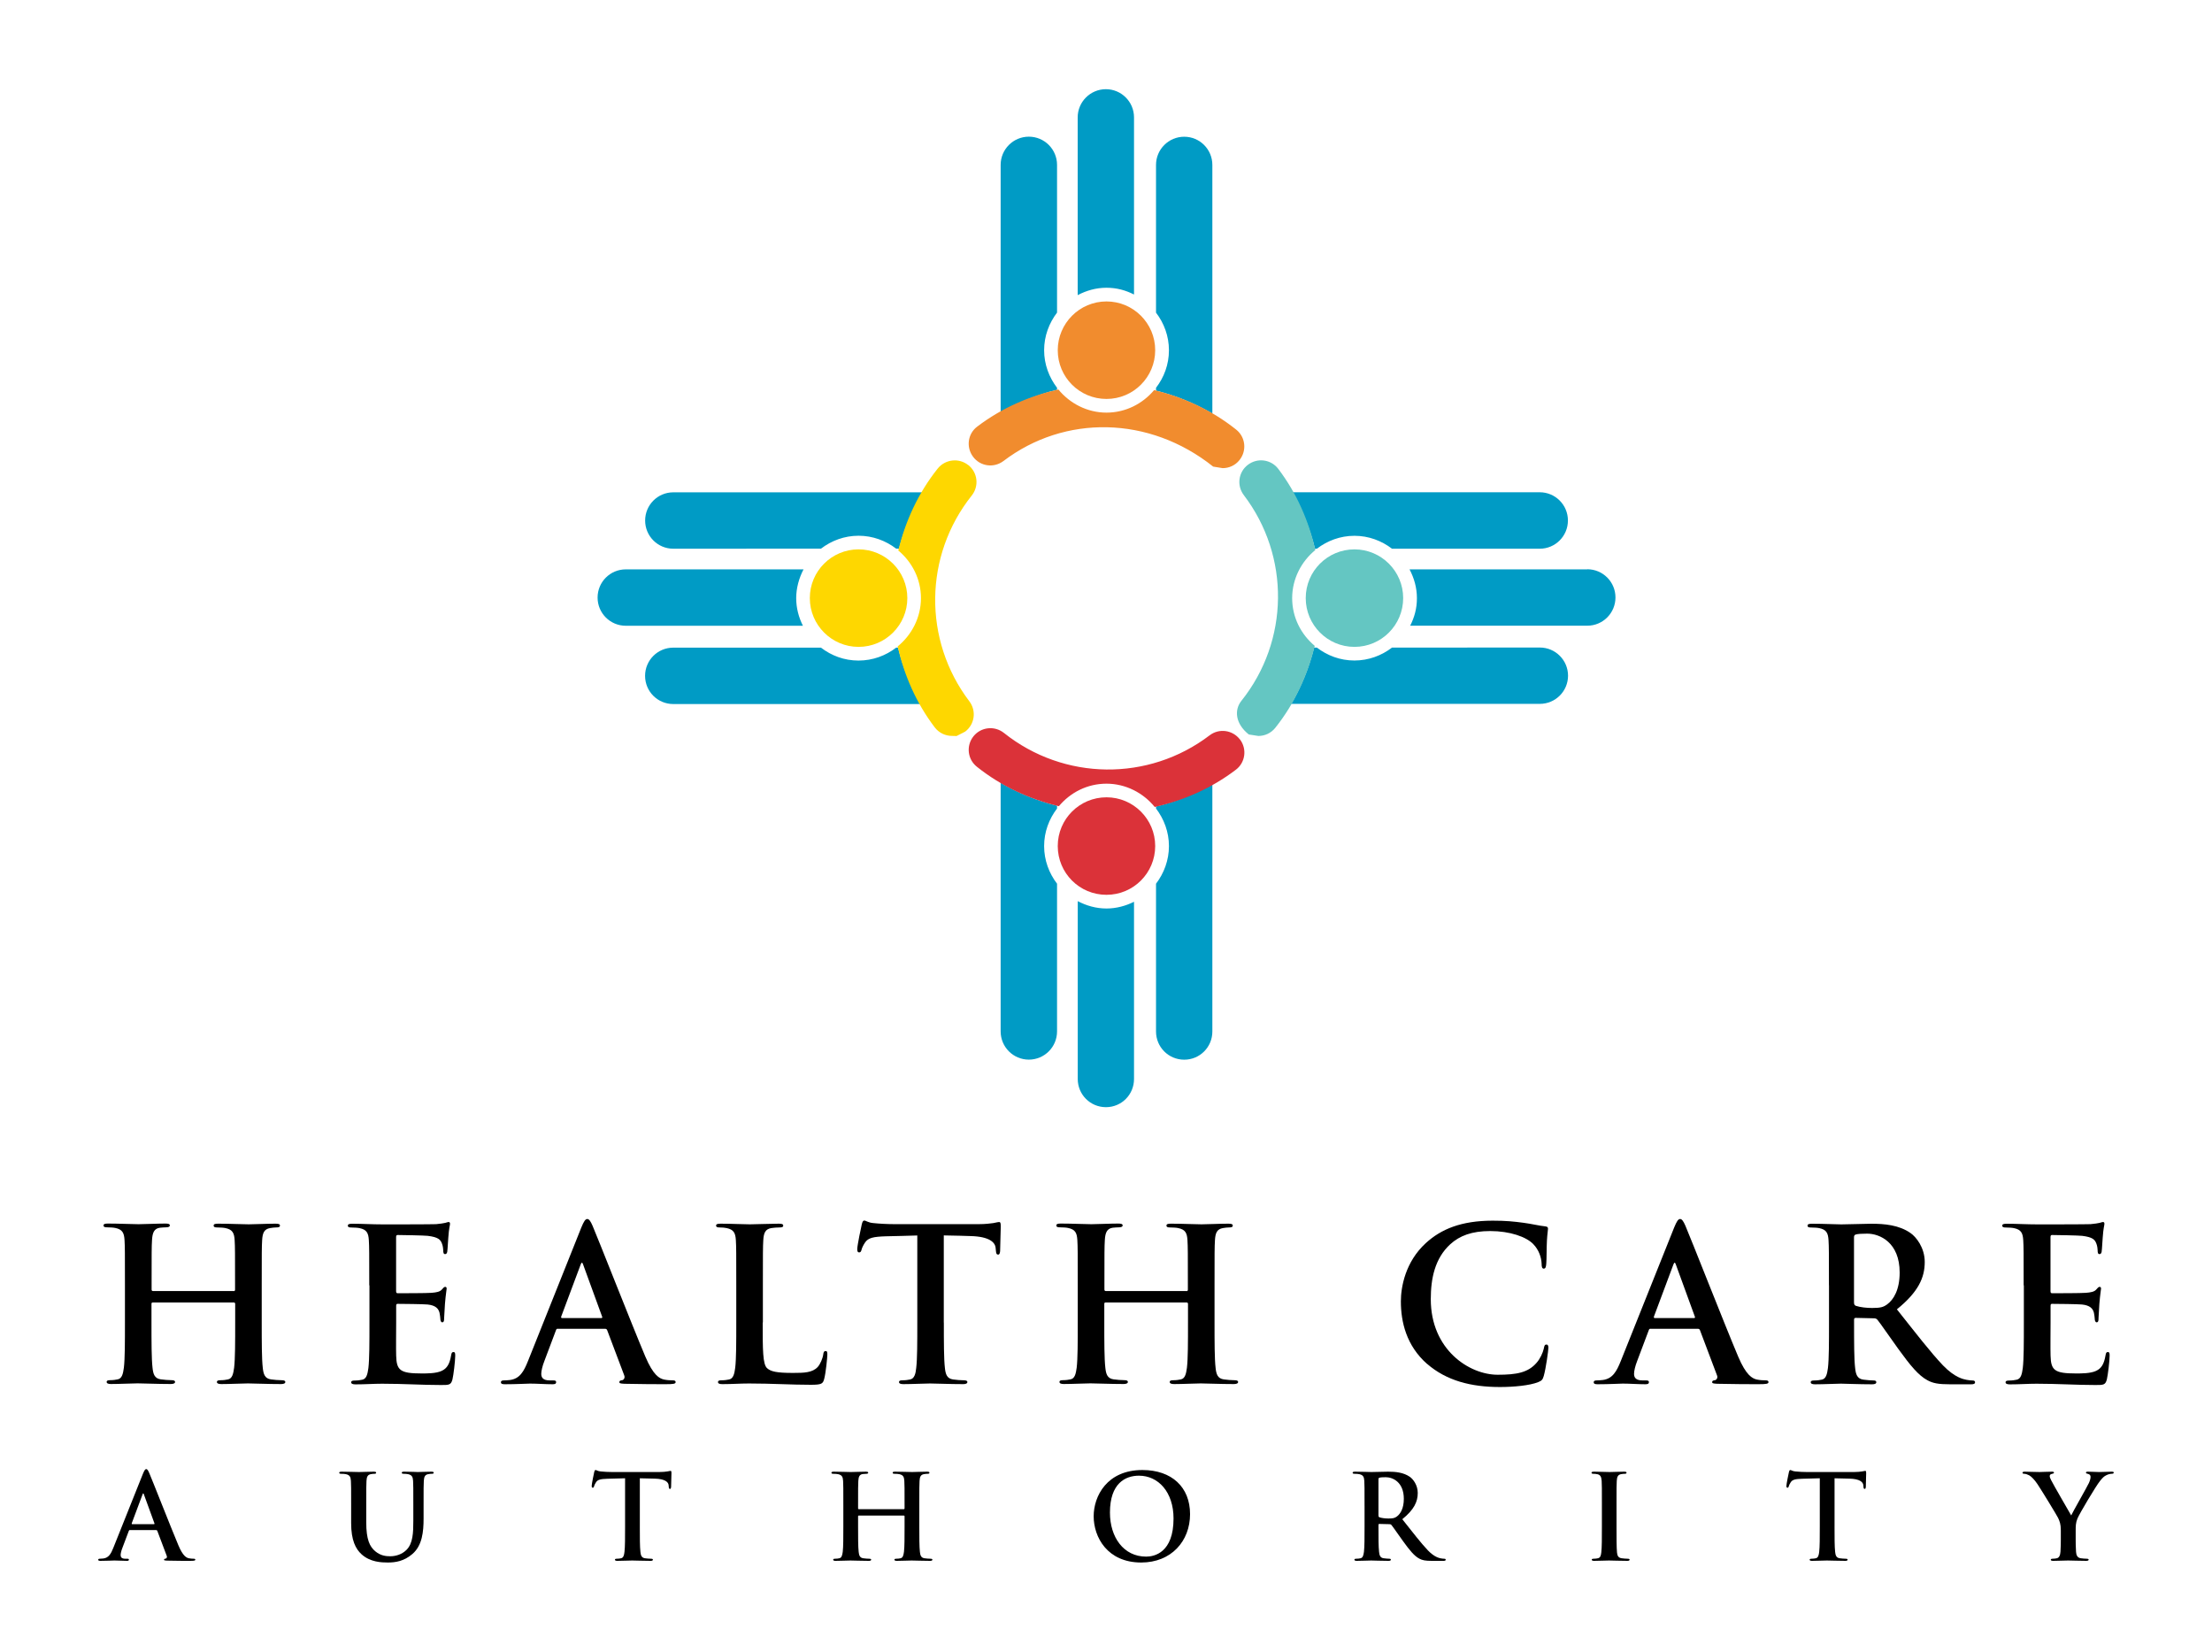 <?xml version="1.0" encoding="UTF-8"?><svg id="Layer_1" xmlns="http://www.w3.org/2000/svg" viewBox="0 0 375 280"><defs><style>.cls-1{fill:#64c6c2;}.cls-2{fill:#f18c2e;}.cls-3{fill:#009bc5;}.cls-4{fill:#db3239;}.cls-5{fill:#fed700;}</style></defs><path class="cls-3" d="M136.22,96.52h-30.13c-2.65,0-4.78,2.14-4.78,4.78s2.13,4.78,4.78,4.78h30.03c-.71-1.42-1.14-2.99-1.14-4.69s.48-3.41,1.25-4.88"/><path class="cls-3" d="M265.81,88.23c0-2.64-2.14-4.78-4.78-4.78h-41.98c1.71,3.06,3.09,6.24,3.87,9.57h.33c1.78-1.36,3.97-2.19,6.37-2.19s4.59.83,6.37,2.19h25.04c2.64,0,4.78-2.14,4.78-4.78"/><path class="cls-3" d="M156.47,83.46h-42.32c-2.65,0-4.78,2.14-4.78,4.78s2.13,4.78,4.78,4.78h0s25.03-.01,25.03-.01c1.78-1.36,3.97-2.19,6.37-2.19s4.6.83,6.38,2.19h.48c.83-3.33,2.28-6.51,4.06-9.55"/><path class="cls-3" d="M152.26,109.79h-.33c-1.78,1.36-3.97,2.19-6.39,2.19s-4.59-.83-6.36-2.19h-25.04c-2.65,0-4.78,2.14-4.78,4.78s2.12,4.78,4.78,4.78h41.98c-1.71-3.06-3.09-6.24-3.87-9.56"/><path class="cls-3" d="M273.87,101.28c0-2.64-2.14-4.78-4.78-4.78v.02h-30.13c.77,1.47,1.25,3.1,1.25,4.88s-.43,3.25-1.14,4.67h30.02c2.64,0,4.78-2.14,4.78-4.78"/><path class="cls-3" d="M265.83,114.55c0-2.64-2.14-4.78-4.78-4.78h-.02s-25.04.01-25.04.01c-1.78,1.36-3.97,2.19-6.38,2.19s-4.58-.83-6.36-2.19h-.47c-.83,3.31-2.11,6.53-3.87,9.54h42.14c2.64,0,4.78-2.14,4.78-4.78"/><path class="cls-3" d="M192.25,49.92v-30.02c0-2.64-2.14-4.78-4.77-4.78s-4.78,2.14-4.78,4.78v30.13c1.47-.77,3.1-1.25,4.87-1.25s3.26.43,4.67,1.14"/><path class="cls-3" d="M205.53,70.1V27.96c0-2.64-2.13-4.78-4.77-4.78s-4.78,2.14-4.78,4.78v25.04c1.36,1.78,2.19,3.97,2.19,6.38s-.83,4.59-2.19,6.36v.48c3.31.83,6.53,2.12,9.55,3.88"/><path class="cls-3" d="M179.2,65.74c-1.35-1.78-2.19-3.97-2.19-6.37s.84-4.6,2.19-6.38v-25.04c0-2.64-2.14-4.78-4.78-4.78s-4.78,2.14-4.78,4.78v42c3.06-1.71,6.23-3.09,9.56-3.87v-.34Z"/><path class="cls-3" d="M195.98,137.06c1.35,1.78,2.19,3.97,2.19,6.37s-.84,4.6-2.19,6.38v25.05c0,2.64,2.12,4.78,4.78,4.78s4.77-2.14,4.77-4.78v-42c-3.05,1.71-6.23,3.1-9.55,3.86v.33Z"/><path class="cls-3" d="M169.64,132.71v42.14c0,2.64,2.14,4.78,4.78,4.78s4.78-2.14,4.78-4.78v-25.04c-1.35-1.78-2.19-3.97-2.19-6.38s.84-4.6,2.19-6.37v-.47c-3.32-.83-6.54-2.11-9.56-3.88"/><path class="cls-3" d="M182.71,152.76v30.15c0,2.64,2.12,4.78,4.78,4.78s4.76-2.14,4.76-4.78v-30.04c-1.41.7-2.99,1.14-4.67,1.14-1.77,0-3.41-.48-4.88-1.25"/><path class="cls-4" d="M210.21,125.36c-1.24-1.62-3.54-1.94-5.15-.7-10.35,7.87-24.68,7.7-34.86-.41-1.6-1.27-3.9-1.01-5.17.57-1.27,1.6-1.01,3.91.59,5.17,4.19,3.34,8.95,5.49,13.89,6.68,1.94-2.32,4.81-3.82,8.07-3.82s6.24,1.56,8.18,3.95c4.86-1.1,9.57-3.13,13.75-6.31,1.61-1.21,1.93-3.52.7-5.14"/><path class="cls-1" d="M222.99,93.23c-1.1-4.86-3.12-9.57-6.28-13.74-1.23-1.62-3.52-1.93-5.15-.7-1.62,1.22-1.93,3.52-.7,5.14,7.88,10.35,7.72,24.71-.41,34.88-1.25,1.57-1.01,3.9,1.26,5.7l1.62.25c1.09,0,2.14-.47,2.87-1.38,3.33-4.18,5.49-8.95,6.69-13.89-2.32-1.94-3.83-4.82-3.83-8.09s1.56-6.23,3.94-8.17"/><path class="cls-5" d="M164.14,78.84c-1.58-1.26-3.9-.99-5.17.59-3.33,4.18-5.49,8.94-6.68,13.89,2.32,1.94,3.84,4.82,3.84,8.08s-1.56,6.24-3.95,8.18c1.1,4.86,3.12,9.56,6.29,13.73.73.95,1.82,1.44,2.92,1.44l.78.02,1.46-.75c1.62-1.23,1.93-3.52.7-5.14-7.87-10.37-7.7-24.7.41-34.88,1.27-1.6,1.01-3.9-.59-5.17"/><path class="cls-2" d="M195.84,59.37c0,4.55-3.68,8.26-8.26,8.26s-8.26-3.7-8.26-8.26,3.71-8.27,8.26-8.27,8.26,3.69,8.26,8.27"/><path class="cls-4" d="M195.84,143.42c0,4.56-3.68,8.27-8.26,8.27s-8.26-3.69-8.26-8.27,3.71-8.26,8.26-8.26,8.26,3.7,8.26,8.26"/><path class="cls-1" d="M229.62,109.66c-4.56,0-8.26-3.7-8.26-8.27s3.7-8.26,8.26-8.26,8.26,3.71,8.26,8.26-3.68,8.27-8.26,8.27"/><path class="cls-5" d="M145.55,109.66c-4.55,0-8.26-3.7-8.26-8.27s3.7-8.26,8.26-8.26,8.27,3.71,8.27,8.26-3.69,8.27-8.27,8.27"/><path class="cls-2" d="M209.56,72.82c-4.19-3.34-8.95-5.49-13.9-6.69-1.94,2.31-4.83,3.82-8.08,3.82s-6.21-1.55-8.16-3.93c-4.86,1.1-9.57,3.12-13.74,6.29-1.63,1.21-1.93,3.52-.7,5.14,1.21,1.62,3.52,1.93,5.14.7,10.36-7.87,24.7-7.7,35.55.95l1.6.26h0c1.07.01,2.16-.47,2.87-1.38,1.27-1.59,1.01-3.9-.57-5.15"/><path d="M39.63,218.88c.11,0,.22-.07.22-.25v-.76c0-5.47,0-6.48-.07-7.63-.07-1.22-.36-1.8-1.55-2.05-.29-.07-.9-.11-1.4-.11-.4,0-.61-.07-.61-.32s.25-.32.76-.32c1.94,0,4.21.11,5.18.11.86,0,3.13-.11,4.54-.11.5,0,.76.07.76.32s-.22.32-.65.32c-.29,0-.61.04-1.04.11-.97.18-1.26.79-1.33,2.05-.07,1.15-.07,2.16-.07,7.63v6.33c0,3.31,0,6.16.18,7.7.11,1.01.32,1.8,1.4,1.94.5.07,1.3.14,1.84.14.4,0,.58.11.58.29,0,.25-.29.36-.72.36-2.34,0-4.61-.11-5.62-.11-.83,0-3.1.11-4.5.11-.5,0-.76-.11-.76-.36,0-.18.14-.29.58-.29.54,0,.97-.07,1.3-.14.72-.14.9-.94,1.04-1.98.18-1.51.18-4.36.18-7.67v-3.17c0-.14-.11-.22-.22-.22h-13.75c-.11,0-.22.04-.22.22v3.17c0,3.31,0,6.16.18,7.7.11,1.01.32,1.8,1.4,1.94.5.07,1.3.14,1.84.14.4,0,.58.11.58.29,0,.25-.29.36-.72.36-2.34,0-4.61-.11-5.62-.11-.83,0-3.1.11-4.54.11-.47,0-.72-.11-.72-.36,0-.18.14-.29.58-.29.54,0,.97-.07,1.3-.14.72-.14.9-.94,1.04-1.98.18-1.51.18-4.36.18-7.67v-6.33c0-5.47,0-6.48-.07-7.63-.07-1.22-.36-1.8-1.55-2.05-.29-.07-.9-.11-1.4-.11-.4,0-.61-.07-.61-.32s.25-.32.76-.32c1.94,0,4.21.11,5.18.11.86,0,3.13-.11,4.54-.11.5,0,.76.07.76.32s-.32.32-.65.32c-.29,0-.76.04-1.04.07-.97.14-1.26.83-1.33,2.09-.07,1.15-.07,2.16-.07,7.63v.76c0,.18.11.25.22.25h13.75Z"/><path d="M62.6,217.88c0-5.47,0-6.48-.07-7.63-.07-1.22-.36-1.8-1.55-2.05-.29-.07-.9-.11-1.4-.11-.4,0-.61-.07-.61-.32s.25-.32.79-.32c1.66,0,3.31.11,5.18.11,1.15,0,8.31,0,9-.04.68-.07,1.26-.14,1.55-.22.18-.04.4-.14.58-.14s.22.14.22.32c0,.25-.18.68-.29,2.34-.04.36-.11,1.94-.18,2.38-.04.18-.11.4-.36.4s-.32-.22-.32-.65c0-.14-.04-.72-.22-1.15-.25-.65-.61-1.08-2.41-1.3-.61-.07-4.39-.14-5.11-.14-.18,0-.25.11-.25.36v9.11c0,.25.04.4.25.4.79,0,4.93,0,5.76-.07.86-.07,1.4-.18,1.73-.54.25-.29.4-.47.58-.47.14,0,.25.07.25.29s-.14.79-.29,2.63c-.04.72-.14,2.16-.14,2.41,0,.29,0,.68-.32.68-.25,0-.32-.4-.32-.58-.04-.36-.04-.58-.14-1.04-.18-.72-.68-1.26-2.02-1.4-.68-.07-4.25-.11-5.11-.11-.18,0-.22.14-.22.36v2.84c0,1.22-.04,4.54,0,5.58.07,2.48.65,3.02,4.32,3.02.94,0,2.45,0,3.38-.43.94-.43,1.37-1.19,1.62-2.66.07-.4.14-.54.4-.54.29,0,.29.29.29.65,0,.83-.29,3.28-.47,4-.25.94-.58.94-1.94.94-3.2,0-6.37-.22-9.97-.22-1.44,0-2.92.11-4.54.11-.47,0-.72-.11-.72-.36,0-.18.14-.29.58-.29.54,0,.97-.07,1.3-.14.72-.14.9-.94,1.04-1.98.18-1.51.18-4.36.18-7.67v-6.33Z"/><path d="M94.56,225.25c-.18,0-.25.07-.32.29l-1.94,5.15c-.36.9-.54,1.76-.54,2.2,0,.65.32,1.12,1.44,1.12h.54c.43,0,.54.07.54.29,0,.29-.22.36-.61.36-1.15,0-2.7-.11-3.82-.11-.4,0-2.38.11-4.25.11-.47,0-.68-.07-.68-.36,0-.22.22-.29.5-.29.32,0,.76-.04,1.04-.07,1.66-.22,2.34-1.44,3.06-3.24l9.03-22.61c.43-1.04.68-1.44,1.01-1.44.29,0,.54.32.9,1.15.86,1.98,6.62,16.67,8.93,22.14,1.37,3.24,2.41,3.74,3.17,3.92.54.11,1.08.14,1.51.14.29,0,.47.07.47.29,0,.29-.32.36-1.66.36s-4.18,0-7.05-.07c-.65-.04-.83-.07-.83-.29,0-.18.14-.29.5-.32.25-.07.5-.4.32-.83l-2.88-7.63c-.07-.18-.18-.25-.36-.25h-8.03ZM101.91,223.45c.18,0,.22-.11.18-.22l-3.24-8.89c-.11-.32-.25-.43-.4,0l-3.31,8.85c-.04.14,0,.25.14.25h6.62Z"/><path d="M129.3,224.21c0,4.61,0,7.09.76,7.74.61.54,1.55.79,4.36.79,1.91,0,3.31-.04,4.21-1.01.43-.47.86-1.48.94-2.16.04-.32.11-.54.4-.54.25,0,.29.18.29.61,0,.4-.25,3.1-.54,4.14-.22.79-.4.97-2.27.97-3.31,0-6.62-.22-10.47-.22-1.44,0-2.92.11-4.54.11-.47,0-.72-.11-.72-.36,0-.18.14-.29.58-.29.54,0,.97-.07,1.3-.14.72-.14.9-.94,1.04-1.98.18-1.51.18-4.36.18-7.67v-6.33c0-5.47,0-6.48-.07-7.63-.07-1.22-.36-1.8-1.55-2.05-.29-.07-.72-.11-1.19-.11-.4,0-.61-.07-.61-.32s.25-.32.79-.32c1.69,0,3.96.11,4.93.11.86,0,3.49-.11,4.9-.11.5,0,.76.07.76.32s-.22.32-.65.32c-.4,0-.97.04-1.4.11-.97.18-1.26.79-1.33,2.05-.07,1.15-.07,2.16-.07,7.63v6.33Z"/><path d="M160.01,224.21c0,3.31,0,6.16.18,7.7.11,1.01.32,1.8,1.4,1.94.5.07,1.3.14,1.83.14.4,0,.58.11.58.29,0,.25-.29.36-.68.36-2.38,0-4.64-.11-5.65-.11-.83,0-3.1.11-4.54.11-.47,0-.72-.11-.72-.36,0-.18.14-.29.58-.29.54,0,.97-.07,1.3-.14.72-.14.94-.94,1.04-1.98.18-1.51.18-4.36.18-7.67v-14.76c-1.37.04-3.6.11-5.36.14-2.09.07-2.95.25-3.49,1.04-.36.54-.54.97-.61,1.26-.07.29-.18.43-.4.43-.25,0-.32-.18-.32-.58,0-.58.68-3.85.76-4.14.11-.47.22-.68.43-.68.29,0,.65.36,1.55.43,1.04.11,2.41.18,3.6.18h14.25c1.15,0,1.94-.11,2.48-.18.54-.11.83-.18.97-.18.25,0,.29.22.29.76,0,.76-.11,3.24-.11,4.18-.04.36-.11.58-.32.58-.29,0-.36-.18-.4-.72,0-.11-.04-.29-.04-.4-.07-.94-1.04-1.94-4.25-2.02-.94-.04-2.41-.07-4.54-.11v14.76Z"/><path d="M201.16,218.88c.11,0,.22-.07.22-.25v-.76c0-5.47,0-6.48-.07-7.63-.07-1.22-.36-1.8-1.55-2.05-.29-.07-.9-.11-1.4-.11-.4,0-.61-.07-.61-.32s.25-.32.76-.32c1.94,0,4.21.11,5.18.11.86,0,3.13-.11,4.54-.11.5,0,.76.07.76.32s-.22.32-.65.32c-.29,0-.61.04-1.04.11-.97.18-1.26.79-1.33,2.05-.07,1.15-.07,2.16-.07,7.63v6.33c0,3.31,0,6.16.18,7.7.11,1.01.32,1.8,1.4,1.94.5.07,1.3.14,1.84.14.4,0,.58.11.58.29,0,.25-.29.36-.72.36-2.34,0-4.61-.11-5.62-.11-.83,0-3.1.11-4.5.11-.5,0-.76-.11-.76-.36,0-.18.14-.29.58-.29.54,0,.97-.07,1.3-.14.72-.14.9-.94,1.04-1.98.18-1.51.18-4.36.18-7.67v-3.17c0-.14-.11-.22-.22-.22h-13.75c-.11,0-.22.04-.22.22v3.17c0,3.31,0,6.16.18,7.7.11,1.01.32,1.8,1.4,1.94.5.07,1.3.14,1.84.14.4,0,.58.11.58.29,0,.25-.29.36-.72.36-2.34,0-4.61-.11-5.62-.11-.83,0-3.1.11-4.54.11-.47,0-.72-.11-.72-.36,0-.18.14-.29.58-.29.54,0,.97-.07,1.3-.14.72-.14.9-.94,1.04-1.98.18-1.51.18-4.36.18-7.67v-6.33c0-5.47,0-6.48-.07-7.63-.07-1.22-.36-1.8-1.55-2.05-.29-.07-.9-.11-1.4-.11-.4,0-.61-.07-.61-.32s.25-.32.76-.32c1.94,0,4.21.11,5.18.11.86,0,3.13-.11,4.54-.11.5,0,.76.07.76.32s-.32.32-.65.32c-.29,0-.76.04-1.04.07-.97.14-1.26.83-1.33,2.09-.07,1.15-.07,2.16-.07,7.63v.76c0,.18.11.25.22.25h13.75Z"/><path d="M241.95,231.23c-3.53-3.1-4.46-7.13-4.46-10.62,0-2.45.76-6.69,4.21-9.86,2.59-2.38,6.01-3.82,11.37-3.82,2.23,0,3.56.14,5.22.36,1.37.18,2.63.5,3.71.61.4.04.43.22.43.43,0,.29-.11.72-.18,1.98-.07,1.19-.04,3.17-.11,3.89-.04.54-.11.86-.43.86-.29,0-.36-.32-.36-.83-.04-1.12-.5-2.38-1.4-3.31-1.19-1.26-4-2.23-7.31-2.23-3.13,0-5.18.79-6.77,2.23-2.63,2.41-3.31,5.83-3.31,9.32,0,8.57,6.52,12.81,11.34,12.81,3.2,0,5.15-.36,6.59-2.02.61-.68,1.08-1.73,1.22-2.38.11-.58.18-.72.47-.72.25,0,.32.25.32.54,0,.43-.43,3.56-.79,4.79-.18.61-.32.79-.94,1.04-1.44.58-4.17.83-6.48.83-4.93,0-9.07-1.08-12.35-3.92Z"/><path d="M279.82,225.25c-.18,0-.25.07-.32.29l-1.94,5.15c-.36.9-.54,1.76-.54,2.2,0,.65.32,1.12,1.44,1.12h.54c.43,0,.54.07.54.29,0,.29-.22.36-.61.36-1.15,0-2.7-.11-3.82-.11-.4,0-2.38.11-4.25.11-.47,0-.68-.07-.68-.36,0-.22.22-.29.5-.29.32,0,.76-.04,1.04-.07,1.66-.22,2.34-1.44,3.06-3.24l9.04-22.61c.43-1.04.68-1.44,1.01-1.44.29,0,.54.32.9,1.15.86,1.98,6.62,16.67,8.93,22.14,1.37,3.24,2.41,3.74,3.17,3.92.54.11,1.08.14,1.51.14.29,0,.47.07.47.29,0,.29-.32.36-1.66.36s-4.18,0-7.06-.07c-.65-.04-.83-.07-.83-.29,0-.18.14-.29.5-.32.25-.07.5-.4.32-.83l-2.88-7.63c-.07-.18-.18-.25-.36-.25h-8.03ZM287.16,223.45c.18,0,.22-.11.18-.22l-3.24-8.89c-.11-.32-.25-.43-.4,0l-3.31,8.85c-.04.14,0,.25.14.25h6.62Z"/><path d="M310.06,217.88c0-5.47,0-6.48-.07-7.63-.07-1.22-.36-1.8-1.55-2.05-.29-.07-.9-.11-1.4-.11-.4,0-.61-.07-.61-.32s.25-.32.79-.32c1.91,0,4.18.11,4.93.11,1.22,0,3.96-.11,5.08-.11,2.27,0,4.68.22,6.62,1.55,1.01.68,2.45,2.52,2.45,4.93,0,2.66-1.08,5.08-4.72,8.03,3.2,4.03,5.69,7.27,7.81,9.5,2.02,2.09,3.46,2.34,4,2.45.4.07.72.11,1.01.11s.43.11.43.29c0,.29-.25.36-.68.36h-3.53c-2.02,0-2.92-.18-3.85-.68-1.55-.83-2.92-2.52-4.93-5.29-1.44-1.98-3.1-4.43-3.56-4.97-.18-.22-.4-.25-.65-.25l-3.02-.07c-.18,0-.29.07-.29.29v.5c0,3.35,0,6.19.18,7.7.11,1.04.32,1.84,1.4,1.98.54.07,1.33.14,1.76.14.29,0,.43.11.43.29,0,.25-.25.36-.72.36-2.09,0-4.75-.11-5.29-.11-.68,0-2.95.11-4.39.11-.47,0-.72-.11-.72-.36,0-.18.14-.29.58-.29.54,0,.97-.07,1.3-.14.72-.14.9-.94,1.04-1.98.18-1.51.18-4.36.18-7.67v-6.33ZM314.31,220.72c0,.4.07.54.32.65.76.25,1.84.36,2.74.36,1.44,0,1.91-.14,2.56-.61,1.08-.79,2.12-2.45,2.12-5.4,0-5.11-3.38-6.59-5.51-6.59-.9,0-1.55.04-1.91.14-.25.07-.32.22-.32.5v10.94Z"/><path d="M343.07,217.88c0-5.47,0-6.48-.07-7.63-.07-1.22-.36-1.8-1.55-2.05-.29-.07-.9-.11-1.4-.11-.4,0-.61-.07-.61-.32s.25-.32.79-.32c1.66,0,3.31.11,5.18.11,1.15,0,8.31,0,9-.04.68-.07,1.26-.14,1.55-.22.18-.04.4-.14.58-.14s.22.14.22.32c0,.25-.18.68-.29,2.34-.04.36-.11,1.94-.18,2.38-.04.18-.11.4-.36.4s-.32-.22-.32-.65c0-.14-.04-.72-.22-1.15-.25-.65-.61-1.08-2.41-1.3-.61-.07-4.39-.14-5.11-.14-.18,0-.25.11-.25.36v9.11c0,.25.04.4.25.4.79,0,4.93,0,5.76-.07.86-.07,1.4-.18,1.73-.54.25-.29.4-.47.58-.47.14,0,.25.07.25.29s-.14.79-.29,2.63c-.04.72-.14,2.16-.14,2.41,0,.29,0,.68-.32.68-.25,0-.32-.4-.32-.58-.04-.36-.04-.58-.14-1.04-.18-.72-.68-1.26-2.02-1.4-.68-.07-4.25-.11-5.11-.11-.18,0-.22.14-.22.36v2.84c0,1.22-.04,4.54,0,5.58.07,2.48.65,3.02,4.32,3.02.94,0,2.45,0,3.38-.43.94-.43,1.37-1.19,1.62-2.66.07-.4.14-.54.4-.54.29,0,.29.29.29.65,0,.83-.29,3.28-.47,4-.25.94-.58.94-1.94.94-3.2,0-6.37-.22-9.97-.22-1.44,0-2.92.11-4.54.11-.47,0-.72-.11-.72-.36,0-.18.14-.29.58-.29.54,0,.97-.07,1.3-.14.72-.14.9-.94,1.04-1.98.18-1.51.18-4.36.18-7.67v-6.33Z"/><path d="M22.01,259.38c-.1,0-.14.04-.18.16l-1.08,2.86c-.2.5-.3.98-.3,1.22,0,.36.18.62.8.62h.3c.24,0,.3.04.3.16,0,.16-.12.2-.34.2-.64,0-1.5-.06-2.12-.06-.22,0-1.32.06-2.36.06-.26,0-.38-.04-.38-.2,0-.12.12-.16.28-.16.18,0,.42-.02.58-.04.92-.12,1.3-.8,1.7-1.8l5.02-12.56c.24-.58.38-.8.56-.8.16,0,.3.18.5.64.48,1.1,3.68,9.26,4.96,12.3.76,1.8,1.34,2.08,1.76,2.18.3.06.6.08.84.08.16,0,.26.04.26.16,0,.16-.18.2-.92.2s-2.32,0-3.92-.04c-.36-.02-.46-.04-.46-.16,0-.1.08-.16.28-.18.14-.04.28-.22.18-.46l-1.6-4.24c-.04-.1-.1-.14-.2-.14h-4.46ZM26.09,258.38c.1,0,.12-.06.1-.12l-1.8-4.94c-.06-.18-.14-.24-.22,0l-1.84,4.92c-.02.08,0,.14.08.14h3.68Z"/><path d="M62.09,258.08c0,2.9.58,4.12,1.56,4.92.9.74,1.82.82,2.5.82.88,0,1.96-.28,2.76-1.08,1.1-1.1,1.16-2.9,1.16-4.96v-2.5c0-3.04,0-3.6-.04-4.24-.04-.68-.2-1-.86-1.14-.16-.04-.5-.06-.72-.06s-.34-.04-.34-.18.14-.18.42-.18c1.02,0,2.28.06,2.3.06.24,0,1.5-.06,2.28-.06.28,0,.42.04.42.18s-.12.18-.36.18c-.22,0-.34.02-.58.06-.54.1-.7.44-.74,1.14-.04.64-.04,1.2-.04,4.24v2.14c0,2.22-.22,4.58-1.9,6.02-1.42,1.22-2.86,1.44-4.16,1.44-1.06,0-2.98-.06-4.44-1.38-1.02-.92-1.78-2.4-1.78-5.3v-2.92c0-3.04,0-3.6-.04-4.24-.04-.68-.2-1-.86-1.14-.16-.04-.5-.06-.78-.06-.22,0-.34-.04-.34-.18s.14-.18.44-.18c1.06,0,2.32.06,2.92.06.48,0,1.74-.06,2.46-.06.3,0,.44.04.44.18s-.12.18-.32.18c-.22,0-.34.02-.58.06-.54.1-.7.44-.74,1.14-.04.64-.04,1.2-.04,4.24v2.8Z"/><path d="M108.47,258.8c0,1.84,0,3.42.1,4.28.06.56.18,1,.78,1.08.28.04.72.08,1.02.08.22,0,.32.06.32.16,0,.14-.16.2-.38.2-1.32,0-2.58-.06-3.14-.06-.46,0-1.72.06-2.52.06-.26,0-.4-.06-.4-.2,0-.1.08-.16.32-.16.3,0,.54-.04.72-.08.4-.08.52-.52.58-1.1.1-.84.1-2.42.1-4.26v-8.2c-.76.02-2,.06-2.98.08-1.16.04-1.64.14-1.94.58-.2.3-.3.54-.34.7s-.1.24-.22.24c-.14,0-.18-.1-.18-.32,0-.32.38-2.14.42-2.3.06-.26.12-.38.24-.38.16,0,.36.2.86.24.58.06,1.34.1,2,.1h7.92c.64,0,1.08-.06,1.38-.1.3-.06.46-.1.54-.1.14,0,.16.12.16.42,0,.42-.06,1.8-.06,2.32-.02.2-.06.32-.18.32-.16,0-.2-.1-.22-.4,0-.06-.02-.16-.02-.22-.04-.52-.58-1.08-2.36-1.12-.52-.02-1.34-.04-2.52-.06v8.2Z"/><path d="M153.23,255.84c.06,0,.12-.04.12-.14v-.42c0-3.04,0-3.6-.04-4.24-.04-.68-.2-1-.86-1.14-.16-.04-.5-.06-.78-.06-.22,0-.34-.04-.34-.18s.14-.18.42-.18c1.08,0,2.34.06,2.88.06.48,0,1.74-.06,2.52-.06.28,0,.42.04.42.18s-.12.18-.36.18c-.16,0-.34.02-.58.06-.54.1-.7.44-.74,1.14-.04.64-.04,1.2-.04,4.24v3.52c0,1.84,0,3.42.1,4.28.06.56.18,1,.78,1.08.28.04.72.08,1.02.08.22,0,.32.06.32.16,0,.14-.16.2-.4.2-1.3,0-2.56-.06-3.12-.06-.46,0-1.72.06-2.5.06-.28,0-.42-.06-.42-.2,0-.1.08-.16.32-.16.3,0,.54-.04.72-.08.4-.08.5-.52.58-1.1.1-.84.1-2.42.1-4.26v-1.76c0-.08-.06-.12-.12-.12h-7.64c-.06,0-.12.02-.12.12v1.76c0,1.84,0,3.42.1,4.28.06.56.18,1,.78,1.08.28.04.72.08,1.02.08.22,0,.32.06.32.16,0,.14-.16.2-.4.2-1.3,0-2.56-.06-3.12-.06-.46,0-1.72.06-2.52.06-.26,0-.4-.06-.4-.2,0-.1.08-.16.32-.16.3,0,.54-.04.72-.08.4-.08.5-.52.58-1.1.1-.84.1-2.42.1-4.26v-3.52c0-3.04,0-3.6-.04-4.24-.04-.68-.2-1-.86-1.14-.16-.04-.5-.06-.78-.06-.22,0-.34-.04-.34-.18s.14-.18.42-.18c1.08,0,2.34.06,2.88.06.48,0,1.74-.06,2.52-.06.28,0,.42.04.42.18s-.18.18-.36.18c-.16,0-.42.02-.58.04-.54.08-.7.46-.74,1.16-.04.64-.04,1.2-.04,4.24v.42c0,.1.06.14.12.14h7.64Z"/><path d="M185.41,257.04c0-3.42,2.26-7.84,8.26-7.84,4.98,0,8.08,2.9,8.08,7.48s-3.2,8.2-8.28,8.2c-5.74,0-8.06-4.3-8.06-7.84ZM198.95,257.42c0-4.48-2.58-7.26-5.86-7.26-2.3,0-4.92,1.28-4.92,6.26,0,4.16,2.3,7.46,6.14,7.46,1.4,0,4.64-.68,4.64-6.46Z"/><path d="M231.33,255.28c0-3.04,0-3.6-.04-4.24-.04-.68-.2-1-.86-1.14-.16-.04-.5-.06-.78-.06-.22,0-.34-.04-.34-.18s.14-.18.44-.18c1.06,0,2.32.06,2.74.06.68,0,2.2-.06,2.82-.06,1.26,0,2.6.12,3.68.86.56.38,1.36,1.4,1.36,2.74,0,1.48-.6,2.82-2.62,4.46,1.78,2.24,3.16,4.04,4.34,5.28,1.12,1.16,1.92,1.3,2.22,1.36.22.04.4.06.56.06s.24.06.24.16c0,.16-.14.2-.38.2h-1.96c-1.12,0-1.62-.1-2.14-.38-.86-.46-1.62-1.4-2.74-2.94-.8-1.1-1.72-2.46-1.98-2.76-.1-.12-.22-.14-.36-.14l-1.68-.04c-.1,0-.16.04-.16.16v.28c0,1.86,0,3.44.1,4.28.06.58.18,1.02.78,1.1.3.04.74.08.98.08.16,0,.24.06.24.16,0,.14-.14.2-.4.2-1.16,0-2.64-.06-2.94-.06-.38,0-1.64.06-2.44.06-.26,0-.4-.06-.4-.2,0-.1.08-.16.32-.16.3,0,.54-.04.72-.08.4-.08.5-.52.58-1.1.1-.84.1-2.42.1-4.26v-3.52ZM233.69,256.86c0,.22.04.3.18.36.42.14,1.02.2,1.52.2.8,0,1.06-.08,1.42-.34.6-.44,1.18-1.36,1.18-3,0-2.84-1.88-3.66-3.06-3.66-.5,0-.86.02-1.06.08-.14.04-.18.12-.18.28v6.08Z"/><path d="M271.57,255.28c0-3.04,0-3.6-.04-4.24-.04-.68-.24-1.02-.68-1.12-.22-.06-.48-.08-.72-.08-.2,0-.32-.04-.32-.2,0-.12.16-.16.48-.16.76,0,2.02.06,2.6.06.5,0,1.68-.06,2.44-.06.26,0,.42.04.42.16,0,.16-.12.2-.32.2s-.36.02-.6.06c-.54.1-.7.44-.74,1.14-.04.64-.04,1.2-.04,4.24v3.52c0,1.94,0,3.52.08,4.38.06.54.2.9.8.98.28.04.72.08,1.02.08.22,0,.32.06.32.16,0,.14-.16.2-.38.2-1.32,0-2.58-.06-3.12-.06-.46,0-1.72.06-2.52.06-.26,0-.4-.06-.4-.2,0-.1.08-.16.32-.16.3,0,.54-.04.72-.08.4-.08.52-.42.58-1,.1-.84.1-2.42.1-4.36v-3.52Z"/><path d="M311.01,258.8c0,1.84,0,3.42.1,4.28.06.56.18,1,.78,1.08.28.04.72.08,1.02.08.22,0,.32.06.32.16,0,.14-.16.2-.38.2-1.32,0-2.58-.06-3.14-.06-.46,0-1.72.06-2.52.06-.26,0-.4-.06-.4-.2,0-.1.08-.16.32-.16.3,0,.54-.04.72-.08.4-.08.52-.52.58-1.1.1-.84.1-2.42.1-4.26v-8.2c-.76.02-2,.06-2.98.08-1.16.04-1.64.14-1.94.58-.2.3-.3.54-.34.7s-.1.24-.22.24c-.14,0-.18-.1-.18-.32,0-.32.38-2.14.42-2.3.06-.26.12-.38.24-.38.16,0,.36.2.86.24.58.06,1.34.1,2,.1h7.92c.64,0,1.08-.06,1.38-.1.3-.06.46-.1.54-.1.14,0,.16.12.16.42,0,.42-.06,1.8-.06,2.32-.02.2-.06.32-.18.32-.16,0-.2-.1-.22-.4,0-.06-.02-.16-.02-.22-.04-.52-.58-1.08-2.36-1.12-.52-.02-1.34-.04-2.52-.06v8.2Z"/><path d="M349.37,259.42c0-1.08-.2-1.52-.46-2.1-.14-.32-2.82-4.72-3.52-5.76-.5-.74-1-1.24-1.38-1.46-.26-.14-.6-.26-.84-.26-.16,0-.3-.04-.3-.18,0-.12.14-.18.38-.18.36,0,1.86.06,2.52.06.42,0,1.24-.06,2.14-.06.2,0,.3.06.3.18s-.14.14-.44.22c-.18.04-.28.2-.28.36s.1.4.24.68c.28.6,3.08,5.42,3.4,5.98.2-.48,2.72-4.88,3-5.5.2-.44.28-.78.28-1.04,0-.2-.08-.42-.42-.5-.18-.04-.36-.08-.36-.2,0-.14.1-.18.34-.18.66,0,1.3.06,1.88.06.44,0,1.76-.06,2.14-.06.22,0,.36.04.36.16,0,.14-.16.2-.38.2-.2,0-.58.08-.88.24-.42.2-.64.44-1.08.98-.66.8-3.46,5.5-3.82,6.36-.3.72-.3,1.34-.3,2v1.64c0,.32,0,1.16.06,2,.04.58.22,1.02.82,1.1.28.04.72.08,1,.08.22,0,.32.06.32.16,0,.14-.16.2-.42.2-1.26,0-2.52-.06-3.06-.06-.5,0-1.76.06-2.5.06-.28,0-.44-.04-.44-.2,0-.1.1-.16.32-.16.28,0,.52-.04.7-.08.4-.08.58-.52.62-1.1.06-.84.06-1.68.06-2v-1.64Z"/></svg>